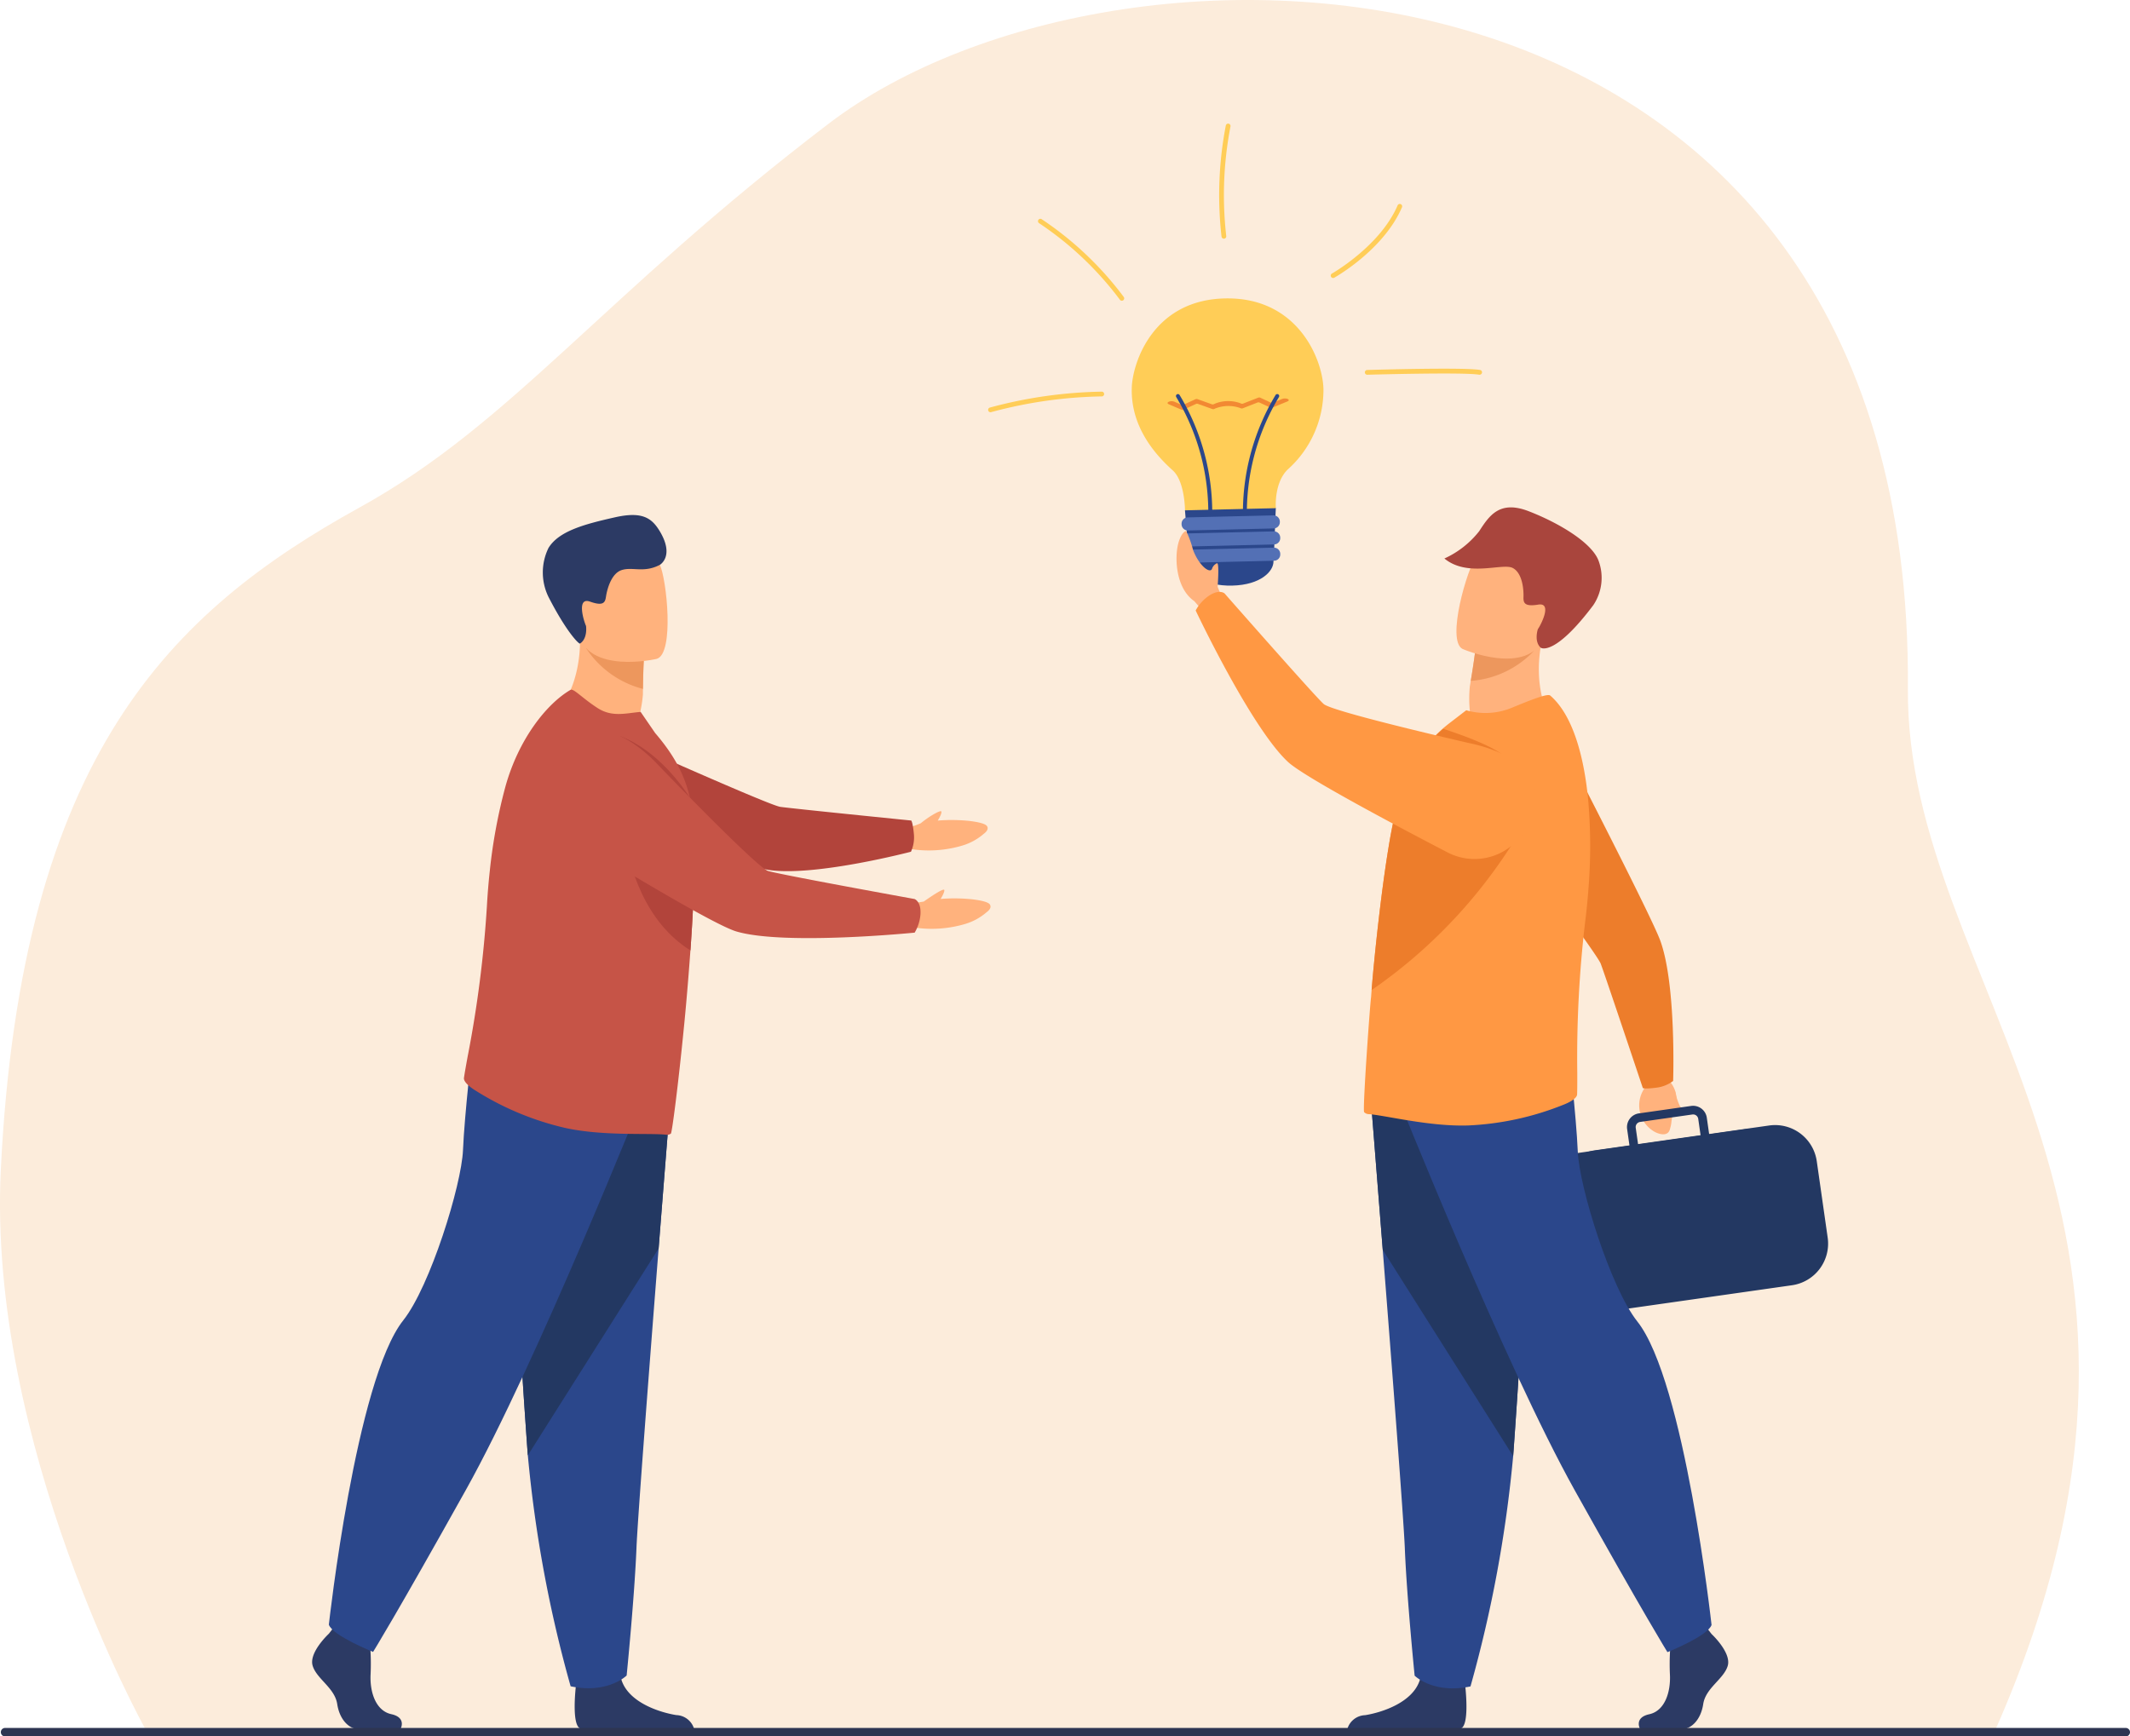 <svg xmlns="http://www.w3.org/2000/svg" width="233.288" height="190.222" viewBox="0 0 233.288 190.222">
  <g id="Gruppe_26" data-name="Gruppe 26" transform="translate(-183.536 -147.399)">
    <path id="Pfad_5" data-name="Pfad 5" d="M199.4,336.709s-17.262-31.031-15.774-61.211c2.237-45.378,18.663-61.108,39.3-72.511,16.7-9.223,26.556-23.12,51.388-42.055,32.347-24.665,118.814-21.878,118.184,61.933-.245,32.625,34.784,56.886,9.622,113.941Z" transform="translate(0)" fill="#fcecdb"/>
    <g id="Gruppe_39" data-name="Gruppe 39" transform="translate(217.722 180.087)">
      <g id="Gruppe_30" data-name="Gruppe 30" transform="translate(89.765 0)">
        <path id="Pfad_6" data-name="Pfad 6" d="M1358.846,648.329c.61-.179,9.18-.13,9.139.226s-.183,5.336-.258,5.818c.025,1.074-1.362,2.59-4.519,2.665s-4.615-1.374-4.64-2.447c-.13-.543-.534-5.8-.534-5.8Z" transform="translate(-1352.201 -625.574)" fill="#2b478b"/>
        <path id="Pfad_7" data-name="Pfad 7" d="M1326.253,453.142c-.077-3.215-2.747-9.929-10.493-9.929-8.161,0-10.42,7.079-10.5,9.785-.117,3.79,1.965,6.8,4.481,9.05,1.346,1.206,1.346,4.383,1.346,4.383l9.952-.236s-.23-2.8,1.337-4.272A11.687,11.687,0,0,0,1326.253,453.142Z" transform="translate(-1305.253 -443.213)" fill="#ffcd57"/>
        <g id="Gruppe_26-2" data-name="Gruppe 26" transform="translate(3.93 10.843)">
          <path id="Pfad_8" data-name="Pfad 8" d="M1342.339,542.693l-1.4-.6c-.174-.075-.165-.2.021-.277h0a.889.889,0,0,1,.6,0l.783.339a.288.288,0,0,0,.2,0l1.337-.616a.3.3,0,0,1,.2-.007l1.589.568a.3.3,0,0,0,.2-.007l.151-.07a3.9,3.9,0,0,1,2.7-.064l.165.067a.291.291,0,0,0,.193,0l1.674-.655a.294.294,0,0,1,.2,0l1.2.558a.288.288,0,0,0,.2,0l1.009-.416a.884.884,0,0,1,.6,0h0c.173.075.163.2-.022.275l-1.652.681a.29.29,0,0,1-.2,0l-1.215-.565a.293.293,0,0,0-.2,0l-1.631.638a.3.3,0,0,1-.194,0l-.111-.045a3.9,3.9,0,0,0-2.7.064l-.115.053a.291.291,0,0,1-.2.007l-1.589-.568a.29.29,0,0,0-.2.007l-1.394.642A.287.287,0,0,1,1342.339,542.693Z" transform="translate(-1340.817 -541.342)" fill="#f28933"/>
        </g>
        <g id="Gruppe_29" data-name="Gruppe 29" transform="translate(4.846 10.481)">
          <g id="Gruppe_27" data-name="Gruppe 27" transform="translate(7.349)">
            <path id="Pfad_9" data-name="Pfad 9" d="M1415.825,552.057a.215.215,0,0,0,.215-.215,24.591,24.591,0,0,1,3.5-13.456.215.215,0,1,0-.371-.218,24.987,24.987,0,0,0-3.561,13.674A.215.215,0,0,0,1415.825,552.057Z" transform="translate(-1415.61 -538.061)" fill="#2b478b"/>
          </g>
          <g id="Gruppe_28" data-name="Gruppe 28">
            <path id="Pfad_10" data-name="Pfad 10" d="M1352.85,552.057a.215.215,0,0,0,.215-.215,24.986,24.986,0,0,0-3.561-13.674.215.215,0,1,0-.371.218,24.592,24.592,0,0,1,3.5,13.456A.215.215,0,0,0,1352.85,552.057Z" transform="translate(-1349.104 -538.061)" fill="#2b478b"/>
          </g>
        </g>
        <path id="Pfad_11" data-name="Pfad 11" d="M1364.762,659.758l-9.383.223a.689.689,0,0,1-.706-.673v-.053a.689.689,0,0,1,.673-.706l9.383-.223a.69.69,0,0,1,.706.673v.053A.689.689,0,0,1,1364.762,659.758Z" transform="translate(-1349.211 -634.556)" fill="#5370b5"/>
        <path id="Pfad_12" data-name="Pfad 12" d="M1365.139,675.629l-9.383.223a.689.689,0,0,1-.705-.673v-.053a.689.689,0,0,1,.673-.706l9.383-.223a.689.689,0,0,1,.706.673v.053A.69.69,0,0,1,1365.139,675.629Z" transform="translate(-1349.547 -648.673)" fill="#5370b5"/>
        <path id="Pfad_13" data-name="Pfad 13" d="M1365.184,691.772l-9.383.223a.69.69,0,0,1-.706-.673v-.053a.69.69,0,0,1,.673-.706l9.383-.223a.69.69,0,0,1,.706.673v.053A.689.689,0,0,1,1365.184,691.772Z" transform="translate(-1349.587 -663.032)" fill="#5370b5"/>
      </g>
      <g id="Gruppe_35" data-name="Gruppe 35" transform="translate(94.669 22.901)">
        <g id="Gruppe_31" data-name="Gruppe 31" transform="translate(35.545 23.377)">
          <path id="Pfad_14" data-name="Pfad 14" d="M1809.025,1207.68l-.265,1.686a3.322,3.322,0,0,0,1.153,4.785s1.335.731,1.632-.288.021-.659.474-2.09a3.02,3.02,0,0,0-.809-3.49l-.658-1.025Z" transform="translate(-1793.052 -1169.108)" fill="#ffb27d"/>
          <path id="Pfad_15" data-name="Pfad 15" d="M1688.388,902.188c-1.355.179-1.543.049-1.543.049s-4.171-12.473-4.613-13.626-10.918-15.12-10.918-15.12l5.428-11.483s10.958,21.152,12.022,24.1c1.758,4.863,1.4,15.352,1.4,15.352A3.808,3.808,0,0,1,1688.388,902.188Z" transform="translate(-1671.314 -862.008)" fill="#ed7d2b"/>
          <path id="Pfad_16" data-name="Pfad 16" d="M1839.5,1227.7a6.9,6.9,0,0,0,.539,1.761c.289.4.568.756.313.951s-1.315-.862-1.356-1.079A9.471,9.471,0,0,1,1839.5,1227.7Z" transform="translate(-1820.465 -1187.292)" fill="#ffb27d"/>
        </g>
        <g id="Gruppe_32" data-name="Gruppe 32" transform="translate(39.322 65.547)">
          <path id="Pfad_17" data-name="Pfad 17" d="M1731.065,1283.6l-19.164,2.731a4.594,4.594,0,0,1-5.181-3.889l-1.183-8.3a4.594,4.594,0,0,1,3.889-5.181l19.164-2.731a4.594,4.594,0,0,1,5.181,3.888l1.183,8.3A4.594,4.594,0,0,1,1731.065,1283.6Z" transform="translate(-1705.491 -1263.688)" fill="#233862"/>
          <path id="Pfad_18" data-name="Pfad 18" d="M1757.822,1258.1l-1.2-8.4a4.611,4.611,0,0,0-5.2-3.9l-6.586.938-.255-1.791a1.519,1.519,0,0,0-1.716-1.288l-5.724.816a1.52,1.52,0,0,0-1.288,1.716l.255,1.791-3.815.544a4.611,4.611,0,0,0-3.9,5.2l1.2,8.4a4.611,4.611,0,0,0,5.2,3.9l19.13-2.726A4.611,4.611,0,0,0,1757.822,1258.1Zm-21.026-12.048a.567.567,0,0,1,.481-.64l5.724-.816a.555.555,0,0,1,.17,0,.567.567,0,0,1,.471.479l.255,1.791-6.845.975Z" transform="translate(-1725.82 -1243.641)" fill="#233862"/>
        </g>
        <path id="Pfad_19" data-name="Pfad 19" d="M1648.354,790.773s-4.283,3.541-8.453.977a13.818,13.818,0,0,1-.243-4.233c.037-.212.071-.418.1-.614.328-1.943.46-3.042.46-3.042h0c.22-.048,7.371-1.572,7.324-1.346C1646.486,787.736,1648.354,790.773,1648.354,790.773Z" transform="translate(-1607.531 -767.902)" fill="#ffb27d"/>
        <path id="Pfad_20" data-name="Pfad 20" d="M1648.214,792.091a10.58,10.58,0,0,1-6.894,3.26c.328-1.943.46-3.042.46-3.042h0C1641.978,792.293,1648.469,791.775,1648.214,792.091Z" transform="translate(-1609.089 -776.349)" fill="#ed975d"/>
        <path id="Pfad_21" data-name="Pfad 21" d="M1627.794,695.6s7.165,3.118,9.039-1.374,4.06-7.115-.436-9.3-6.105-.84-7.095.507S1625.979,694.674,1627.794,695.6Z" transform="translate(-1596.461 -680.096)" fill="#ffb27d"/>
        <path id="Pfad_22" data-name="Pfad 22" d="M1625.717,665.816c.09.084,1.611.871,5.764-4.651a5.378,5.378,0,0,0,.568-4.9c-.785-2.026-4.482-4.177-7.657-5.4s-4.3.486-5.412,2.2a10.2,10.2,0,0,1-3.806,2.985c2.548,2.1,6.374.453,7.489,1.04s1.195,2.528,1.175,3.141.027,1.135,1.611.871.29,2.23-.04,2.692C1625.409,663.805,1624.963,665.114,1625.717,665.816Z" transform="translate(-1585.832 -650.456)" fill="#a9453d"/>
        <g id="Gruppe_33" data-name="Gruppe 33" transform="translate(18.711 59.07)">
          <path id="Pfad_23" data-name="Pfad 23" d="M1807.983,1769.961h4.606c.965,0,2.039-.967,2.307-2.737s2.253-2.737,2.683-4.186-1.771-3.489-1.771-3.489l-.368-.473-.383-.493-3.649.858s-.09.869-.146,1.975a25.272,25.272,0,0,0-.015,2.533c.108,1.933-.541,4.013-2.257,4.389S1807.983,1769.961,1807.983,1769.961Z" transform="translate(-1775.917 -1695.205)" fill="#2c3a64"/>
          <path id="Pfad_24" data-name="Pfad 24" d="M1518.968,1808.031h12.21a1.1,1.1,0,0,0,.259-.075c.815-.408.56-3.529.462-4.493-.019-.179-.032-.283-.032-.283s-4.293-3.434-4.884-.8c-.019.082-.04.163-.063.242h0c-.745,2.46-4.077,3.577-6,3.889A2.1,2.1,0,0,0,1518.968,1808.031Z" transform="translate(-1518.968 -1733.275)" fill="#2c3a64"/>
          <path id="Pfad_25" data-name="Pfad 25" d="M1541.238,1215.287s.652,8.135,1.418,17.914c1.042,13.284,2.294,29.6,2.418,32.692.214,5.367,1.074,13.953,1.074,13.953s2.038,2.04,6.118,1.18a140.463,140.463,0,0,0,4.673-25.225c.016-.213.032-.427.048-.641.966-13.2,2.468-41,2.468-41Z" transform="translate(-1538.777 -1210.94)" fill="#2b478b"/>
          <path id="Pfad_26" data-name="Pfad 26" d="M1541.238,1215.287s.652,8.135,1.418,17.914l14.283,22.6c.016-.213.032-.427.048-.641.966-13.2,2.468-41,2.468-41Z" transform="translate(-1538.777 -1210.94)" fill="#233862"/>
          <path id="Pfad_27" data-name="Pfad 27" d="M1568.185,1190.334s11.753,29.462,19.48,43.308,10.143,17.71,10.143,17.71,4.427-1.771,4.83-2.979c0,0-2.955-26.73-8.13-33.246-2.924-3.682-6.359-14.731-6.52-18.6s-1.047-11.511-1.047-11.511Z" transform="translate(-1562.747 -1185.021)" fill="#2b478b"/>
        </g>
        <path id="Pfad_28" data-name="Pfad 28" d="M1535.415,882.17a.726.726,0,0,0,.471.215c1.721.1,6.674,1.387,10.948,1.24a31.678,31.678,0,0,0,10.347-2.244c.466-.172,1.544-.656,1.555-1.162.022-.553.022-1.36.02-2.375a126.767,126.767,0,0,1,.865-16.536c.162-1.292.287-2.576.378-3.844a58.675,58.675,0,0,0-.035-9.351c-.488-5.332-1.855-9.6-4.177-11.589-.306-.251-2.344.579-4.218,1.352a7.535,7.535,0,0,1-4.973.264l-1.678,1.291a15.863,15.863,0,0,0-5.491,7.581c-1.737,5.377-3.078,19.871-3.254,22.555C1536.061,870.273,1535.218,881.989,1535.415,882.17Z" transform="translate(-1514.86 -815.923)" fill="#ff9843"/>
        <path id="Pfad_29" data-name="Pfad 29" d="M1544.857,883.206a49.074,49.074,0,0,1,1.428-6.42,15.239,15.239,0,0,1,4.61-6.835c2.731.889,5.628,2.018,6.833,3.11,2.564,2.323,2.166,7.089,2.166,7.089a55.7,55.7,0,0,1-16.849,18.419C1543.35,894.806,1544.083,887.944,1544.857,883.206Z" transform="translate(-1521.674 -845.697)" fill="#ed7d2b"/>
        <g id="Gruppe_34" data-name="Gruppe 34" transform="translate(0 2.587)">
          <path id="Pfad_30" data-name="Pfad 30" d="M1354.144,679.972c.06-.809.167-2.627-.069-2.575a1.009,1.009,0,0,0-.526.555c-.161.665-1.405-.192-2.1-2.026a10.791,10.791,0,0,0-.749-2.054c-.3,0-.984.862-1.051,2.707s.462,3.959,1.945,4.973l1,1.171,2.239-1.126S1354.472,680.8,1354.144,679.972Z" transform="translate(-1349.64 -673.871)" fill="#ffb27d"/>
          <path id="Pfad_31" data-name="Pfad 31" d="M1370.029,734.67c1.19-.833,1.783-.314,1.783-.314s9.881,11.252,10.864,12.122,16.051,4.308,16.051,4.308,6.083,1.133,6.939,4.54a6.317,6.317,0,0,1-2.28,6.565,6.394,6.394,0,0,1-7.155.838c-5.234-2.72-15.629-8.216-17.447-9.89-4.045-3.725-10.131-16.608-10.131-16.608A4.577,4.577,0,0,1,1370.029,734.67Z" transform="translate(-1366.553 -727.53)" fill="#ff9843"/>
        </g>
      </g>
      <g id="Gruppe_38" data-name="Gruppe 38" transform="translate(0 23.731)">
        <path id="Pfad_32" data-name="Pfad 32" d="M1082.355,952.932c.8-.673,2.171-1.5,2.249-1.271.056.166-.216.692-.4.984a18.989,18.989,0,0,1,3.471.04c.667.084,1.713.246,1.923.568.1.148.175.448-.352.841a6.369,6.369,0,0,1-2.345,1.289,12.868,12.868,0,0,1-5.6.39l-.511-.084-.167-2.22A7.249,7.249,0,0,0,1082.355,952.932Z" transform="translate(-1015.683 -919.172)" fill="#ffb27d"/>
        <path id="Pfad_33" data-name="Pfad 33" d="M737.824,786.425s3.592,4.261,8.166,2.479a13.854,13.854,0,0,0,1-4.134c0-.216,0-.425.008-.624.024-1.976.091-3.084.091-3.084h0c-.208-.087-6.992-2.872-6.987-2.641C740.211,783.763,737.824,786.425,737.824,786.425Z" transform="translate(-710.761 -765.098)" fill="#ffb27d"/>
        <path id="Pfad_34" data-name="Pfad 34" d="M764.5,789.656a10.611,10.611,0,0,0,6.219,4.452c.024-1.976.091-3.084.091-3.084h0C770.622,790.973,764.31,789.3,764.5,789.656Z" transform="translate(-734.489 -775.06)" fill="#ed975d"/>
        <path id="Pfad_35" data-name="Pfad 35" d="M755.375,699.36s-7.629,1.794-8.673-2.975-2.732-7.748,2.1-9.1,6.175.265,6.91,1.772S757.333,698.771,755.375,699.36Z" transform="translate(-717.629 -683.601)" fill="#ffb27d"/>
        <path id="Pfad_36" data-name="Pfad 36" d="M725.528,672.051c-.1.067-1.418-1.162-3.445-5.106a6.1,6.1,0,0,1,0-5.37c1.137-1.858,3.952-2.606,7.279-3.356,2.976-.671,4.03.061,4.913,1.534,1.644,2.745,0,3.675,0,3.675-1.753.915-2.964.189-4.17.569s-1.632,2.28-1.722,2.889-.229,1.115-1.746.571-.686,2.149-.443,2.664C726.192,670.122,726.4,671.493,725.528,672.051Z" transform="translate(-696.194 -657.967)" fill="#2c3a64"/>
        <g id="Gruppe_36" data-name="Gruppe 36" transform="translate(0 58.02)">
          <path id="Pfad_37" data-name="Pfad 37" d="M502.591,1769.692h-4.62c-.968,0-2.044-.97-2.314-2.745s-2.26-2.745-2.691-4.2,1.776-3.5,1.776-3.5l.369-.474.384-.494,3.659.86s.09.872.147,1.981a25.332,25.332,0,0,1,.015,2.54c-.108,1.938.543,4.024,2.264,4.4S502.591,1769.692,502.591,1769.692Z" transform="translate(-492.911 -1694.715)" fill="#2c3a64"/>
          <path id="Pfad_38" data-name="Pfad 38" d="M766.223,1807.875H753.978a1.1,1.1,0,0,1-.26-.075c-.818-.409-.562-3.54-.463-4.506.019-.179.032-.284.032-.284s4.306-3.444,4.9-.807c.019.082.04.163.063.243h0c.747,2.468,4.089,3.588,6.019,3.9A2.1,2.1,0,0,1,766.223,1807.875Z" transform="translate(-724.383 -1732.899)" fill="#2c3a64"/>
          <path id="Pfad_39" data-name="Pfad 39" d="M702.137,1213.385s-.654,8.159-1.423,17.967c-1.045,13.323-2.3,29.688-2.425,32.788-.215,5.383-1.077,13.995-1.077,13.995s-2.044,2.046-6.136,1.184a140.866,140.866,0,0,1-4.687-25.3c-.016-.213-.032-.428-.049-.643-.969-13.241-2.475-41.122-2.475-41.122Z" transform="translate(-662.764 -1209.026)" fill="#2b478b"/>
          <path id="Pfad_40" data-name="Pfad 40" d="M702.137,1213.385s-.654,8.159-1.423,17.967l-14.326,22.667c-.016-.213-.032-.428-.049-.643-.969-13.241-2.475-41.122-2.475-41.122Z" transform="translate(-662.764 -1209.026)" fill="#233862"/>
          <path id="Pfad_41" data-name="Pfad 41" d="M544.041,1188.36s-11.787,29.549-19.538,43.435-10.173,17.762-10.173,17.762-4.44-1.776-4.844-2.987c0,0,2.964-26.808,8.154-33.344,2.933-3.693,6.378-14.774,6.539-18.65s1.05-11.545,1.05-11.545Z" transform="translate(-507.655 -1183.031)" fill="#2b478b"/>
        </g>
        <g id="Gruppe_37" data-name="Gruppe 37" transform="translate(24.028 24.643)">
          <path id="Pfad_42" data-name="Pfad 42" d="M752.241,891.323c-.125-1.365-.294-1.52-.294-1.52s-13.125-1.318-14.35-1.5-17.208-7.331-17.208-7.331l-10.03,7.853s23.118,6.035,26.232,6.424c5.146.643,15.327-2.029,15.327-2.029A3.819,3.819,0,0,0,752.241,891.323Z" transform="translate(-710.358 -880.977)" fill="#b2443b"/>
        </g>
        <path id="Pfad_43" data-name="Pfad 43" d="M668.591,850.916c-.046,2.527-.193,5.367-.391,8.252-.357,5.078-.722,8.675-.734,8.786-.644,6.543-1.319,11.712-1.444,11.792a.733.733,0,0,1-.5.128c-1.716-.216-6.835.174-11.027-.738a31.778,31.778,0,0,1-9.809-4.068c-.428-.253-1.4-.924-1.325-1.425.078-.551.222-1.347.405-2.347a127.061,127.061,0,0,0,2.108-16.474q.109-1.958.316-3.861a58.582,58.582,0,0,1,1.709-9.222c1.437-5.175,4.477-9.051,7.126-10.6.346-.194,1.281.905,2.991,2,1.58,1.013,3.077.551,4.695.41l1.59,2.316C668.51,840.76,668.707,844.448,668.591,850.916Z" transform="translate(-626.731 -811.981)" fill="#c65447"/>
        <path id="Pfad_44" data-name="Pfad 44" d="M805.12,892.042c-.046,2.527-.193,5.367-.391,8.252q-.018.257-.036.513c-9.8-6.135-7.649-23.458-7.649-23.458,4.182,1.614,6.927,5.714,7.592,6.713C804.775,885.608,805.159,889.852,805.12,892.042Z" transform="translate(-763.259 -853.108)" fill="#b2443b"/>
        <path id="Pfad_45" data-name="Pfad 45" d="M1085.03,1030.688c.665-.469,2.171-1.5,2.249-1.271.057.166-.216.692-.4.984a18.984,18.984,0,0,1,3.471.04c.667.084,1.713.246,1.923.568.1.148.175.448-.352.841a6.365,6.365,0,0,1-2.345,1.289,12.869,12.869,0,0,1-5.6.39l-.511-.084-.189-2.506S1084.147,1030.836,1085.03,1030.688Z" transform="translate(-1018.043 -988.342)" fill="#ffb27d"/>
        <path id="Pfad_46" data-name="Pfad 46" d="M767.932,892.209c.1-1.453-.652-1.7-.652-1.7s-14.778-2.678-16.034-3.073-12-11.57-12-11.57-4.117-4.643-7.489-3.618a6.336,6.336,0,0,0-4.465,5.353,6.413,6.413,0,0,0,2.978,6.583c5.043,3.093,15.139,9.188,17.517,9.885,5.292,1.551,19.511.124,19.511.124A4.589,4.589,0,0,0,767.932,892.209Z" transform="translate(-701.306 -848.443)" fill="#c65447"/>
      </g>
    </g>
    <g id="Gruppe_45" data-name="Gruppe 45" transform="translate(291.761 160.932)">
      <g id="Gruppe_40" data-name="Gruppe 40" transform="translate(25.307 0)">
        <path id="Pfad_47" data-name="Pfad 47" d="M1392.469,282.482a.26.26,0,0,1-.257-.222,40.22,40.22,0,0,1,.47-12.179.261.261,0,0,1,.512.1,39.62,39.62,0,0,0-.466,12,.261.261,0,0,1-.219.3Z" transform="translate(-1391.956 -269.869)" fill="#ffcd57"/>
      </g>
      <g id="Gruppe_41" data-name="Gruppe 41" transform="translate(5.474 10.445)">
        <path id="Pfad_48" data-name="Pfad 48" d="M1221.647,373.367a.26.26,0,0,1-.218-.118,35.917,35.917,0,0,0-8.842-8.378.261.261,0,1,1,.3-.426,36.411,36.411,0,0,1,8.979,8.519.26.26,0,0,1-.218.4Z" transform="translate(-1212.476 -364.398)" fill="#ffcd57"/>
      </g>
      <g id="Gruppe_42" data-name="Gruppe 42" transform="translate(37.524 8.825)">
        <path id="Pfad_49" data-name="Pfad 49" d="M1502.781,357.828a.261.261,0,0,1-.128-.488c.052-.03,5.263-3,7.185-7.451a.261.261,0,1,1,.478.207c-1.992,4.614-7.188,7.574-7.408,7.7A.259.259,0,0,1,1502.781,357.828Z" transform="translate(-1502.52 -349.732)" fill="#ffcd57"/>
      </g>
      <g id="Gruppe_43" data-name="Gruppe 43" transform="translate(41.276 26.857)">
        <path id="Pfad_50" data-name="Pfad 50" d="M1549.038,513.578a.255.255,0,0,1-.048,0c-1.621-.3-12.138,0-12.244,0a.261.261,0,1,1-.015-.521c.435-.013,10.679-.31,12.355,0a.261.261,0,0,1-.048.517Z" transform="translate(-1536.478 -512.917)" fill="#ffcd57"/>
      </g>
      <g id="Gruppe_44" data-name="Gruppe 44" transform="translate(0 29.375)">
        <path id="Pfad_51" data-name="Pfad 51" d="M1163.2,537.955a.261.261,0,0,1-.074-.511A49.906,49.906,0,0,1,1175.4,535.7a.261.261,0,0,1,0,.521,49.335,49.335,0,0,0-12.121,1.72A.26.26,0,0,1,1163.2,537.955Z" transform="translate(-1162.94 -535.703)" fill="#ffcd57"/>
      </g>
    </g>
    <path id="Pfad_52" data-name="Pfad 52" d="M417.091,1861.372H184.823a.466.466,0,0,1-.464-.464h0a.466.466,0,0,1,.464-.464H417.092a.466.466,0,0,1,.464.464h0A.466.466,0,0,1,417.091,1861.372Z" transform="translate(-0.732 -1523.751)" fill="#2e3552"/>
  </g>
</svg>
